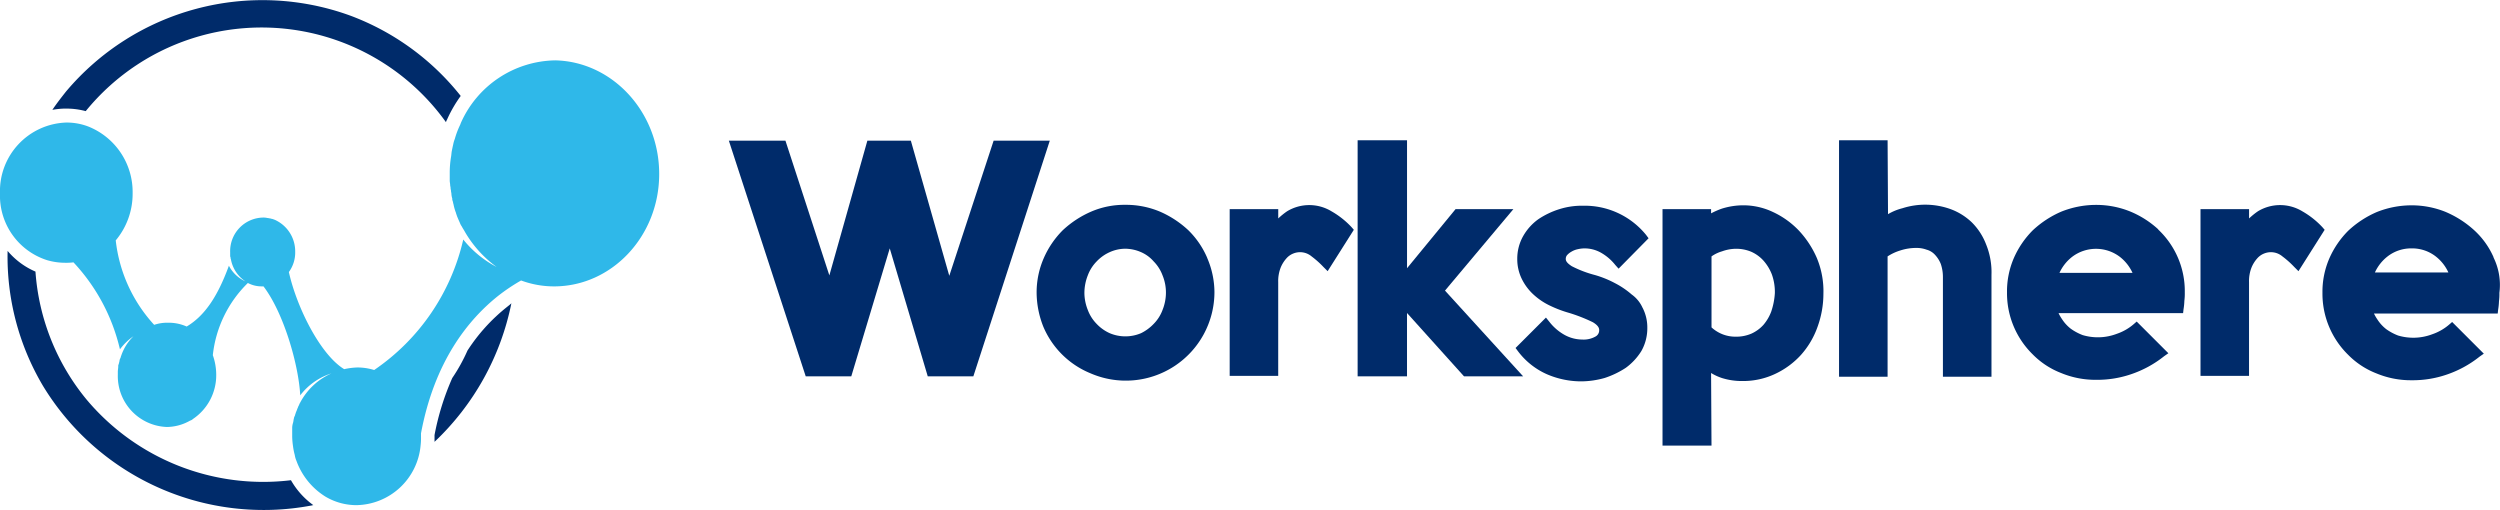 <svg xmlns="http://www.w3.org/2000/svg" viewBox="0 0 220.537 44.989">
  <defs>
    <style>
      .cls-1 {
        fill: #002b6a;
      }

      .cls-2 {
        fill: #2fb8e9;
      }
    </style>
  </defs>
  <g id="Logo" transform="translate(0 0.018)">
    <g id="Group_25" data-name="Group 25" transform="translate(64.296 12.356)">
      <path id="Path_38" data-name="Path 38" class="cls-1" d="M200.911,33.3l-6.743,20.786h-4.023L186.793,42.8,183.4,54.086H179.38L172.6,33.3h4.992l3.874,11.883L184.818,33.3h3.837l3.39,11.92,3.911-11.92Z" transform="translate(-172.6 -33.263)"/>
      <path id="Path_39" data-name="Path 39" class="cls-1" d="M260.55,53.194a7.581,7.581,0,0,0-1.676-2.459,8.788,8.788,0,0,0-2.5-1.639,7.7,7.7,0,0,0-3.055-.6,7.4,7.4,0,0,0-3.017.6,8.787,8.787,0,0,0-2.5,1.639,8,8,0,0,0-1.676,2.459,7.553,7.553,0,0,0-.633,3.017,8.263,8.263,0,0,0,.6,3.055,7.667,7.667,0,0,0,4.172,4.1,7.819,7.819,0,0,0,10.915-7.152,7.688,7.688,0,0,0-.633-3.017M256.6,57.776A3.477,3.477,0,0,1,255.819,59a3.928,3.928,0,0,1-1.118.82,3.539,3.539,0,0,1-2.757,0A3.625,3.625,0,0,1,250.79,59a3.477,3.477,0,0,1-.782-1.229,4.131,4.131,0,0,1-.3-1.527,4.285,4.285,0,0,1,.3-1.527,3.477,3.477,0,0,1,.782-1.229,3.625,3.625,0,0,1,1.155-.82,3.387,3.387,0,0,1,1.378-.3,3.526,3.526,0,0,1,1.378.3,3.112,3.112,0,0,1,1.118.82,3.477,3.477,0,0,1,.782,1.229,3.986,3.986,0,0,1,.3,1.527,4.131,4.131,0,0,1-.3,1.527" transform="translate(-218.344 -42.801)"/>
      <path id="Path_40" data-name="Path 40" class="cls-1" d="M302.152,50.721l-2.31,3.651L299.47,54a8.119,8.119,0,0,0-1.043-.931,1.578,1.578,0,0,0-1.6-.261,1.56,1.56,0,0,0-.6.41,2.825,2.825,0,0,0-.522.82,3.279,3.279,0,0,0-.224,1.3v8.27H291.2V48.9h4.284v.82a6.456,6.456,0,0,1,.782-.633,3.779,3.779,0,0,1,3.911,0,7.5,7.5,0,0,1,1.751,1.378Z" transform="translate(-247.02 -42.824)"/>
      <path id="Path_41" data-name="Path 41" class="cls-1" d="M336.1,54.024h-5.215l-5.029-5.588v5.588H321.5V33.2h4.358V44.487l4.284-5.215h5.1l-6.035,7.19Z" transform="translate(-266.033 -33.2)"/>
      <path id="Path_42" data-name="Path 42" class="cls-1" d="M370.113,57.715a3.794,3.794,0,0,1,.41,1.751A4.082,4.082,0,0,1,370,61.515,5.267,5.267,0,0,1,368.623,63a7.82,7.82,0,0,1-1.863.894,7.739,7.739,0,0,1-2.012.3,7.645,7.645,0,0,1-3.092-.633,6.467,6.467,0,0,1-2.533-2.012l-.224-.3,2.682-2.682.3.373a4.425,4.425,0,0,0,1.341,1.155,3.267,3.267,0,0,0,1.565.41,2.123,2.123,0,0,0,1.155-.261.615.615,0,0,0,.335-.559c0-.112,0-.373-.559-.708a14.307,14.307,0,0,0-2.086-.82,10.255,10.255,0,0,1-1.676-.633,5.815,5.815,0,0,1-1.453-.969,4.652,4.652,0,0,1-1.043-1.378,3.951,3.951,0,0,1-.41-1.788,4.043,4.043,0,0,1,.522-2.012,4.662,4.662,0,0,1,1.341-1.49A7.189,7.189,0,0,1,362.774,49a6.576,6.576,0,0,1,2.086-.3,6.974,6.974,0,0,1,5.55,2.57l.224.3-2.645,2.682-.3-.335a4.351,4.351,0,0,0-1.267-1.08,2.952,2.952,0,0,0-1.49-.373,2.876,2.876,0,0,0-.559.075,1.756,1.756,0,0,0-.559.224,1.458,1.458,0,0,0-.373.3.52.52,0,0,0-.112.335c0,.224.186.41.522.633a9.88,9.88,0,0,0,2.049.782,9.06,9.06,0,0,1,1.751.708,7.443,7.443,0,0,1,1.49,1.006,2.9,2.9,0,0,1,.969,1.192" transform="translate(-289.501 -42.926)"/>
      <path id="Path_43" data-name="Path 43" class="cls-1" d="M407.334,53.294a8.493,8.493,0,0,0-1.6-2.459A7.527,7.527,0,0,0,403.46,49.2a6.082,6.082,0,0,0-2.645-.6,6.338,6.338,0,0,0-1.9.3,7.037,7.037,0,0,0-.931.41v-.373H393.7V69.8h4.321l-.037-6.407a4.572,4.572,0,0,0,.969.447,5.848,5.848,0,0,0,1.825.261,6.611,6.611,0,0,0,2.868-.633,7.2,7.2,0,0,0,2.272-1.676,7.41,7.41,0,0,0,1.453-2.459,8.58,8.58,0,0,0,.522-2.943,7.617,7.617,0,0,0-.559-3.092m-4.023,4.619a3.944,3.944,0,0,1-.708,1.229,3.219,3.219,0,0,1-1.08.782,3.367,3.367,0,0,1-1.378.261,3.11,3.11,0,0,1-2.123-.82V53.107a3.093,3.093,0,0,1,.931-.447,3.683,3.683,0,0,1,1.155-.224,3.428,3.428,0,0,1,1.416.261,3.219,3.219,0,0,1,1.08.782,4.013,4.013,0,0,1,.745,1.229,4.589,4.589,0,0,1,.261,1.639,6.147,6.147,0,0,1-.3,1.565" transform="translate(-311.337 -42.863)"/>
      <path id="Path_44" data-name="Path 44" class="cls-1" d="M448.948,45.046v9.015h-4.284V45.269a3.571,3.571,0,0,0-.186-1.155,2.579,2.579,0,0,0-.522-.82,1.546,1.546,0,0,0-.745-.447,2.5,2.5,0,0,0-.894-.149,4.5,4.5,0,0,0-1.416.224,4.354,4.354,0,0,0-1.118.522V54.061H435.5V33.2h4.284l.037,6.519a4.773,4.773,0,0,1,1.267-.522,6.59,6.59,0,0,1,4.247.075,5.39,5.39,0,0,1,1.863,1.155,5.471,5.471,0,0,1,1.267,1.937,6.513,6.513,0,0,1,.484,2.682" transform="translate(-337.566 -33.2)"/>
      <path id="Path_45" data-name="Path 45" class="cls-1" d="M488.636,50.661a8.386,8.386,0,0,0-2.533-1.6,8,8,0,0,0-2.98-.559,8.263,8.263,0,0,0-3.055.6,8.787,8.787,0,0,0-2.5,1.639,8,8,0,0,0-1.676,2.459,7.4,7.4,0,0,0-.6,3.017,7.551,7.551,0,0,0,2.272,5.476,7.1,7.1,0,0,0,2.5,1.639,7.883,7.883,0,0,0,3.092.6,9.209,9.209,0,0,0,3.055-.484,9.584,9.584,0,0,0,2.943-1.6l.372-.261-2.794-2.794-.3.261a4.5,4.5,0,0,1-1.453.82,4.7,4.7,0,0,1-3.017.112,4.644,4.644,0,0,1-1.043-.559,3.465,3.465,0,0,1-.782-.857,3.725,3.725,0,0,1-.3-.522h10.989l.037-.335a5.6,5.6,0,0,0,.074-.745,4.991,4.991,0,0,0,.037-.745,7.453,7.453,0,0,0-2.347-5.55M479.919,54.5a3.782,3.782,0,0,1,1.118-1.416,3.483,3.483,0,0,1,4.209,0,3.783,3.783,0,0,1,1.118,1.416Z" transform="translate(-362.54 -42.801)"/>
      <path id="Path_46" data-name="Path 46" class="cls-1" d="M532.052,50.721l-2.31,3.651L529.37,54a8.123,8.123,0,0,0-1.043-.931,1.578,1.578,0,0,0-1.6-.261,1.56,1.56,0,0,0-.6.41,2.824,2.824,0,0,0-.522.82,3.278,3.278,0,0,0-.224,1.3v8.27H521.1V48.9h4.284v.82a6.456,6.456,0,0,1,.782-.633,3.779,3.779,0,0,1,3.911,0,7.5,7.5,0,0,1,1.751,1.378Z" transform="translate(-391.279 -42.824)"/>
      <path id="Path_47" data-name="Path 47" class="cls-1" d="M565.087,53.182a7.091,7.091,0,0,0-1.751-2.421,8.873,8.873,0,0,0-2.533-1.6,8,8,0,0,0-2.98-.559,8.262,8.262,0,0,0-3.055.6,8.787,8.787,0,0,0-2.5,1.639,8,8,0,0,0-1.676,2.459,7.4,7.4,0,0,0-.6,3.017,7.551,7.551,0,0,0,2.272,5.476,7.1,7.1,0,0,0,2.5,1.639,7.883,7.883,0,0,0,3.092.6,9.209,9.209,0,0,0,3.055-.484,9.584,9.584,0,0,0,2.943-1.6l.372-.261-2.794-2.794-.3.261a4.5,4.5,0,0,1-1.453.82,4.7,4.7,0,0,1-3.017.112,4.644,4.644,0,0,1-1.043-.559,3.464,3.464,0,0,1-.782-.857,3.724,3.724,0,0,1-.3-.522h10.915l.037-.335a5.592,5.592,0,0,0,.075-.745,4.987,4.987,0,0,0,.037-.745,5.484,5.484,0,0,0-.522-3.129M557.86,52.4a3.392,3.392,0,0,1,2.123.708,3.783,3.783,0,0,1,1.118,1.416h-6.482a3.783,3.783,0,0,1,1.118-1.416,3.392,3.392,0,0,1,2.123-.708" transform="translate(-409.413 -42.863)"/>
    </g>
    <path id="Path_48" data-name="Path 48" class="cls-2" d="M58.15,24.321c0,5.476-4.172,9.909-9.276,9.909a8.37,8.37,0,0,1-2.906-.522,16.467,16.467,0,0,0-2.049,1.378c-2.608,2.086-5.588,5.737-6.78,12.107v.3a5.5,5.5,0,0,1-.037.782,5.785,5.785,0,0,1-5.625,5.252,5.362,5.362,0,0,1-2.757-.745,6.2,6.2,0,0,1-2.57-3.166A2.135,2.135,0,0,1,26,49.093a5.275,5.275,0,0,1-.149-.745,6.65,6.65,0,0,1-.075-.857v-.82a1.584,1.584,0,0,1,.075-.41c.037-.112.037-.261.075-.373A.529.529,0,0,1,26,45.666c.037-.075.037-.149.075-.224.037-.149.112-.261.149-.41a.629.629,0,0,0,.075-.186c.075-.112.112-.261.186-.373a5.754,5.754,0,0,1,2.757-2.57,5.592,5.592,0,0,0-2.757,1.937c-.149-2.719-1.453-7.264-3.241-9.611h-.186a2.569,2.569,0,0,1-1.192-.3,10.453,10.453,0,0,0-3.092,6.37,5.173,5.173,0,0,1,.3,1.714,4.647,4.647,0,0,1-2.049,3.911.6.6,0,0,1-.261.149,4.212,4.212,0,0,1-2.049.559,4.491,4.491,0,0,1-4.321-4.619h0v-.261c0-.149.037-.3.037-.447V41.2a11503.15,11503.15,0,0,1,.075-.224c0-.075.037-.112.037-.186a.529.529,0,0,1,.075-.224c.037-.075.037-.149.075-.224a4.335,4.335,0,0,1,1.08-1.714,5,5,0,0,0-1.192,1.155,16.769,16.769,0,0,0-4.1-7.674,4.993,4.993,0,0,1-.745.037,5.672,5.672,0,0,1-1.565-.224A5.967,5.967,0,0,1,0,26.034a6.052,6.052,0,0,1,5.848-6.258,5.366,5.366,0,0,1,1.9.335A6.216,6.216,0,0,1,11.7,26a6.408,6.408,0,0,1-1.49,4.172,13.147,13.147,0,0,0,3.39,7.45,3.6,3.6,0,0,1,1.267-.186,3.858,3.858,0,0,1,1.6.335c1.565-.931,2.719-2.608,3.725-5.364a3.055,3.055,0,0,0,1.453,1.378,2.965,2.965,0,0,1-1.267-1.9h0c0-.037-.037-.112-.037-.149a.282.282,0,0,0-.037-.149v-.373h0a2.961,2.961,0,0,1,2.868-3.055,1.528,1.528,0,0,1,.41.037c.075,0,.186.037.261.037.075.037.186.037.261.075.037,0,.075.037.112.037h0a3.05,3.05,0,0,1,1.825,2.831,2.921,2.921,0,0,1-.559,1.788c.708,3.166,2.794,7.3,4.88,8.568a6.13,6.13,0,0,1,1.155-.149,4.978,4.978,0,0,1,1.49.224,19.066,19.066,0,0,0,7.86-11.511,9.243,9.243,0,0,0,2.943,2.421,10.11,10.11,0,0,1-2.794-3.092c-.075-.149-.186-.3-.261-.447-.037-.075-.075-.112-.112-.186,0-.037-.037-.037-.037-.075-.075-.186-.149-.335-.224-.522a2.567,2.567,0,0,1-.112-.3c-.037-.075-.037-.149-.075-.224A4.5,4.5,0,0,1,40.008,27c-.037-.112-.037-.186-.075-.3a.472.472,0,0,1-.037-.224,1.584,1.584,0,0,1-.075-.41c0-.075-.037-.186-.037-.261s-.037-.149-.037-.261c0-.075-.037-.186-.037-.261,0-.112-.037-.261-.037-.373v-.671a8.717,8.717,0,0,1,.112-1.416c.037-.186.037-.373.075-.559s.075-.373.112-.522a2.744,2.744,0,0,1,.149-.522,7.409,7.409,0,0,1,.484-1.267h0c0-.037.037-.075.037-.112a9.263,9.263,0,0,1,8.344-5.55c5.029.112,9.164,4.545,9.164,10.021" transform="translate(0 -8.984)"/>
    <path id="Path_49" data-name="Path 49" class="cls-1" d="M109.233,72.173a15.933,15.933,0,0,0-3.427,3.8,15.374,15.374,0,0,1-1.341,2.421,22.886,22.886,0,0,0-1.565,5.029v.6A23.083,23.083,0,0,0,109.68,71.8c-.112.112-.261.224-.447.373" transform="translate(-64.568 -45.065)"/>
    <path id="Path_50" data-name="Path 50" class="cls-1" d="M13.629,9.562a6.553,6.553,0,0,1,1.714.224,20.007,20.007,0,0,1,31.775.969l.075-.186c.037-.037.037-.075.075-.149a11.433,11.433,0,0,1,1.155-1.974A22.438,22.438,0,0,0,38.7,1.367,22.653,22.653,0,0,0,13.592,8.072c-.41.522-.82,1.043-1.192,1.6a6.859,6.859,0,0,1,1.229-.112" transform="translate(-7.781 0)"/>
    <path id="Path_51" data-name="Path 51" class="cls-1" d="M26.789,79.628A20.343,20.343,0,0,1,8.76,72.513,19.922,19.922,0,0,1,4.252,61.225,6.645,6.645,0,0,1,1.794,59.4,22.336,22.336,0,0,0,4.923,71.32,22.773,22.773,0,0,0,28.577,81.863c.075,0,.112-.037.186-.037a6.946,6.946,0,0,1-1.974-2.2" transform="translate(-1.123 -37.284)"/>
  </g>
</svg>
